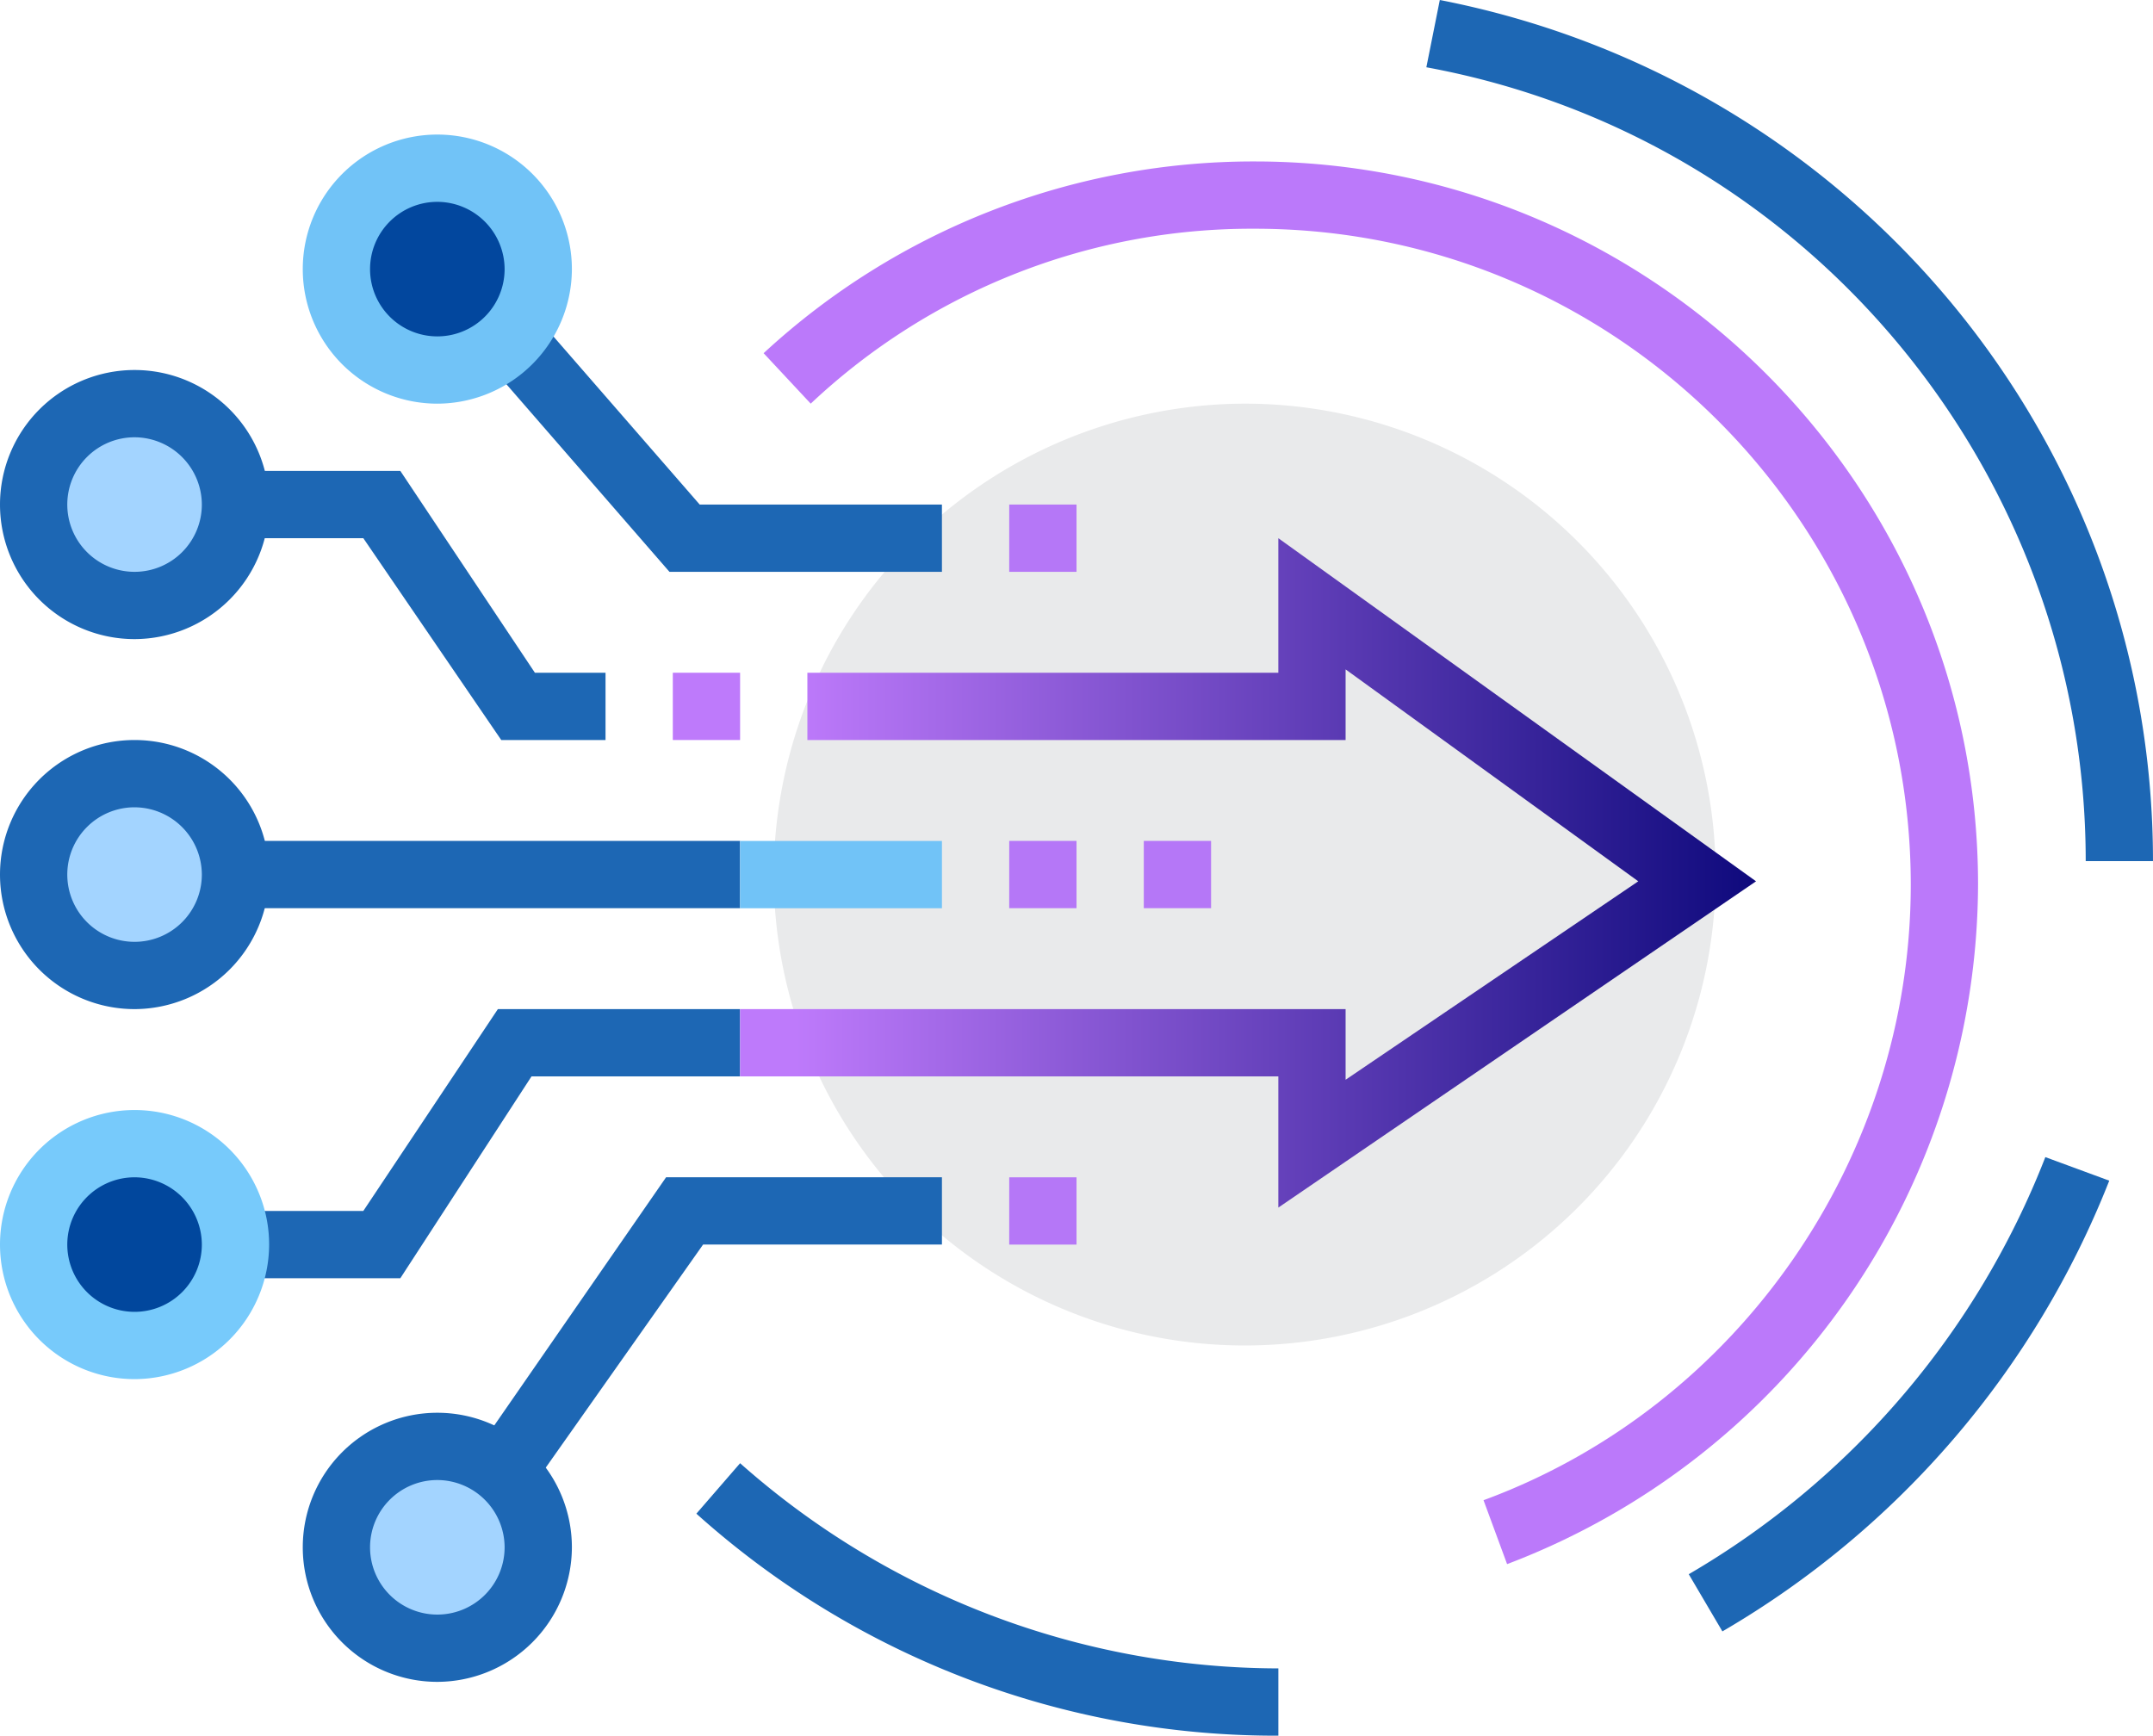 <svg xmlns="http://www.w3.org/2000/svg" xmlns:xlink="http://www.w3.org/1999/xlink" width="355.568" height="286.676" viewBox="0 0 355.568 286.676">
  <defs>
    <style>
      .cls-1 {
        fill: #e9eaeb;
      }

      .cls-2 {
        fill: #1d67b4;
      }

      .cls-3 {
        fill: #a3d4ff;
      }

      .cls-4 {
        fill: #01479d;
      }

      .cls-5 {
        fill: #77cafb;
      }

      .cls-6 {
        fill: #02479e;
      }

      .cls-7 {
        fill: #71c3f7;
      }

      .cls-8 {
        fill: url(#linear-gradient);
      }

      .cls-9 {
        fill: #b577f7;
      }

      .cls-10 {
        fill: #bb79fa;
      }

      .cls-11 {
        fill: #be7afb;
      }
    </style>
    <linearGradient id="linear-gradient" x1="0.051" y1="0.5" x2="1" y2="0.5" gradientUnits="objectBoundingBox">
      <stop offset="0" stop-color="#be7afb"/>
      <stop offset="1" stop-color="#0f0a7d"/>
    </linearGradient>
  </defs>
  <g id="组_427" data-name="组 427" transform="translate(-98.784 -178.199)">
    <path id="路径_535" data-name="路径 535" class="cls-1" d="M395.783,410.935a77.78,77.78,0,1,0,77.78-77.78,78.009,78.009,0,0,0-77.78,77.78Z" transform="translate(-169.217 -88.287)"/>
    <path id="路径_536" data-name="路径 536" class="cls-2" d="M228.216,403.427H210.994l-22.779-33.334H150.436V358.981h43.891l22.223,33.334h11.667Zm-77.78,16.667h100v11.112h-100Z" transform="translate(-29.429 -103.002)"/>
    <path id="路径_537" data-name="路径 537" class="cls-3" d="M128.364,349.822m-16.667,0a16.667,16.667,0,1,0,16.667-16.667A16.667,16.667,0,0,0,111.7,349.822Z" transform="translate(-7.357 -88.287)"/>
    <path id="路径_538" data-name="路径 538" class="cls-2" d="M121.007,364.688a22.223,22.223,0,1,1,22.223-22.223A22.288,22.288,0,0,1,121.007,364.688Zm0-33.334a11.111,11.111,0,1,0,11.111,11.111A11.144,11.144,0,0,0,121.007,331.354ZM164.9,470.247H121.007V459.136h37.779L181.009,425.8h40v11.112H186.565Z" transform="translate(0 -80.93)"/>
    <path id="路径_539" data-name="路径 539" class="cls-4" d="M128.364,633.908m-16.667,0a16.667,16.667,0,1,0,16.667-16.667A16.667,16.667,0,0,0,111.7,633.908Z" transform="translate(-7.357 -250.147)"/>
    <path id="路径_540" data-name="路径 540" class="cls-5" d="M121.007,648.774a22.223,22.223,0,1,1,22.223-22.223A22.288,22.288,0,0,1,121.007,648.774Zm0-33.334a11.111,11.111,0,1,0,11.111,11.112A11.144,11.144,0,0,0,121.007,615.44Z" transform="translate(0 -242.79)"/>
    <path id="路径_541" data-name="路径 541" class="cls-3" d="M128.364,491.865m-16.667,0A16.667,16.667,0,1,0,128.364,475.2,16.667,16.667,0,0,0,111.7,491.865Z" transform="translate(-7.357 -169.217)"/>
    <path id="路径_542" data-name="路径 542" class="cls-2" d="M121.007,506.731a22.223,22.223,0,1,1,22.223-22.223A22.288,22.288,0,0,1,121.007,506.731Zm0-33.334a11.111,11.111,0,1,0,11.111,11.111A11.144,11.144,0,0,0,121.007,473.4Zm56.669,125-8.889-6.111,40-57.78h45.557v11.111H214.9Z" transform="translate(0 -161.86)"/>
    <path id="路径_543" data-name="路径 543" class="cls-3" d="M244.581,750.125m-16.667,0a16.667,16.667,0,1,0,16.667-16.667A16.667,16.667,0,0,0,227.914,750.125Z" transform="translate(-73.573 -316.362)"/>
    <path id="路径_544" data-name="路径 544" class="cls-2" d="M237.224,509.694a22.223,22.223,0,1,1,22.223-22.223A22.288,22.288,0,0,1,237.224,509.694Zm0-33.334a11.111,11.111,0,1,0,11.111,11.111A11.144,11.144,0,0,0,237.224,476.36ZM320.56,326.355h-45L235,279.687l8.334-7.222,37.223,42.779h40Z" transform="translate(-66.215 -53.708)"/>
    <path id="路径_545" data-name="路径 545" class="cls-6" d="M244.581,259.431m-16.667,0a16.667,16.667,0,1,0,16.667-16.667A16.667,16.667,0,0,0,227.914,259.431Z" transform="translate(-73.573 -36.786)"/>
    <path id="路径_546" data-name="路径 546" class="cls-7" d="M237.224,274.3a22.223,22.223,0,1,1,22.223-22.223A22.288,22.288,0,0,1,237.224,274.3Zm0-33.334a11.111,11.111,0,1,0,11.111,11.111,11.144,11.144,0,0,0-11.111-11.111Zm50,105.559H320.56v11.111H287.226Z" transform="translate(-66.215 -29.429)"/>
    <path id="路径_547" data-name="路径 547" class="cls-8" d="M471.762,495.367V473.7H382.87V462.588h100v11.667l48.335-32.779-48.335-35v11.667H393.982V407.031h77.78V384.808l78.891,56.669Z" transform="translate(-161.86 -117.716)"/>
    <path id="路径_548" data-name="路径 548" class="cls-9" d="M508.4,427.451h11.112v11.111H508.4Zm-22.223,0h11.112v11.111H486.174Zm0-55.557h11.112v11.112H486.174Zm0,111.115h11.112V494.12H486.174Z" transform="translate(-220.718 -110.359)"/>
    <path id="路径_549" data-name="路径 549" class="cls-2" d="M462.2,464.875a143.173,143.173,0,0,1-96.114-36.668l7.222-8.334a134.3,134.3,0,0,0,88.892,33.89v11.112ZM606.647,320.426H595.535c0-63.891-45.557-119.448-108.893-131.116l2.222-11.112c68.336,13.334,117.781,72.78,117.781,142.227ZM535.533,447.652l-5.556-9.445a137.48,137.48,0,0,0,58.891-68.891l10.556,3.889a149.594,149.594,0,0,1-63.891,74.447Z" transform="translate(-152.295)"/>
    <path id="路径_550" data-name="路径 550" class="cls-10" d="M514.691,471.856,510.8,461.3c42.224-15.556,70.558-56.668,70.558-101.67,0-59.446-48.335-108.337-108.337-108.337a106.2,106.2,0,0,0-73.336,28.89l-7.778-8.334a119.122,119.122,0,0,1,81.114-31.668c65.558,0,119.448,53.335,119.448,119.448a120.463,120.463,0,0,1-77.78,112.226Z" transform="translate(-167.01 -35.315)"/>
    <path id="路径_551" data-name="路径 551" class="cls-11" d="M357.044,436.459h11.112v11.111H357.044Z" transform="translate(-147.145 -147.145)"/>
  </g>
</svg>
